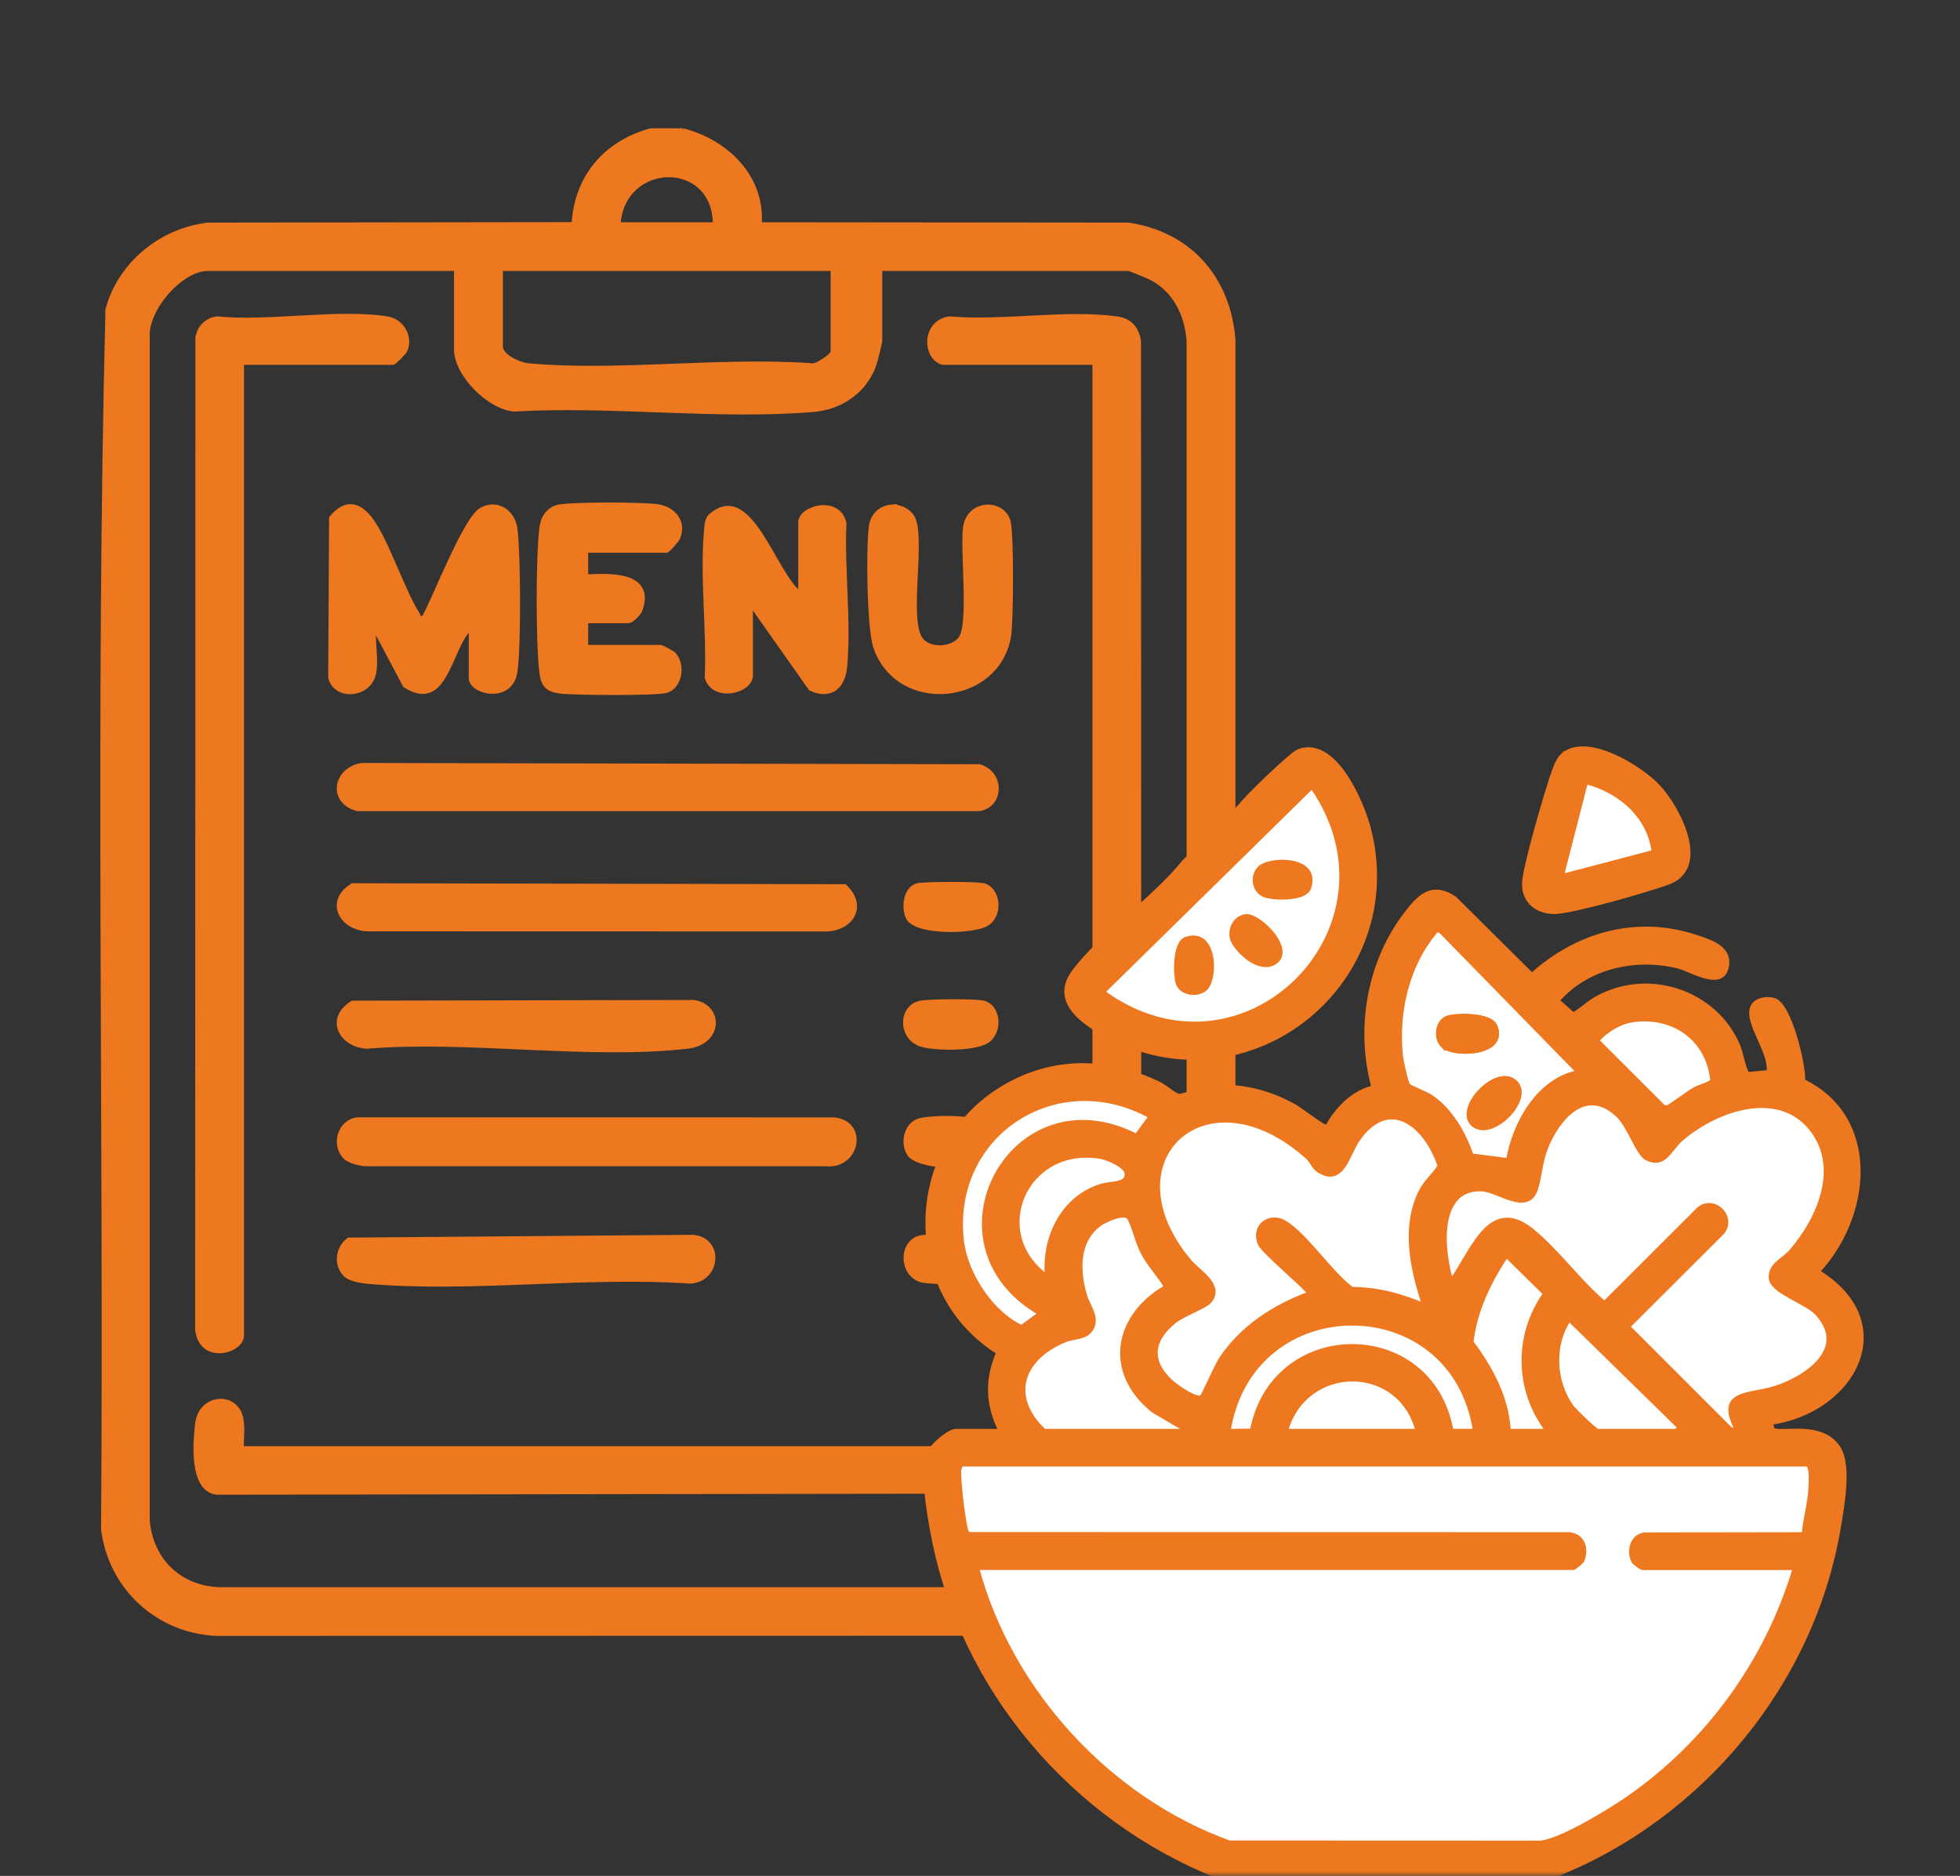 <svg width="210" height="201" viewBox="0 0 210 201" fill="none" xmlns="http://www.w3.org/2000/svg">
<rect x="0" y="0" width="210" height="201" fill="#333333" stroke="none"/>
<mask id="mask0_236_5948" style="mask-type:alpha" maskUnits="userSpaceOnUse" x="0" y="0" width="210" height="201">
<rect width="210" height="201" fill="#D9D9D9"/>
</mask>
<g mask="url(#mask0_236_5948)">
<path d="M73.167 14C77.822 15.185 81.75 18.998 81.359 24.064L120.877 24.102C127.452 25.051 131.655 29.894 132.119 36.473V162.614C131.646 169.354 127.341 174.153 120.596 175.016L23.196 175.035C16.899 174.764 11.846 170.075 11.079 163.852C11.385 120.314 10.457 76.643 11.549 33.181C12.844 28.296 17.284 24.676 22.305 24.102L61.492 24.049C61.761 18.979 64.877 15.345 69.703 14H73.17H73.167ZM76.634 24.064C76.593 16.842 66.7 17.082 66.232 24.064H76.634ZM48.898 28.782H22.267C19.343 28.782 15.566 33.171 15.794 36.161V162.926C16.163 167.192 19.207 170.157 23.512 170.318H119.98C124.294 169.946 127.082 166.858 127.386 162.611V36.473C127.146 33.669 125.927 31.132 123.378 29.777C123.062 29.61 121.044 28.779 120.912 28.779H94.278V36.483C94.278 36.719 93.795 38.632 93.665 39.016C92.711 41.843 90.128 43.633 87.198 43.885C76.953 44.761 65.446 43.229 55.066 43.847C52.353 43.592 48.892 40.088 48.892 37.428V28.779L48.898 28.782ZM89.244 28.782H53.629V37.116C53.629 38.184 55.609 39.086 56.607 39.174C66.213 40.047 77.136 38.484 86.885 39.164C87.469 39.382 89.241 38.036 89.241 37.743V28.782H89.244Z" fill="#EE781F" stroke="#EE781F" stroke-width="0.5"/>
<path d="M101.061 38.846C99.113 38.427 98.898 34.589 101.709 34.148C107.273 34.652 114.246 33.398 119.636 34.148C121.051 34.346 121.746 35.141 122.001 36.508L122.039 156.955C121.913 158.338 121.581 159.409 120.141 159.772L23.234 159.907C20.509 159.608 20.919 154.591 21.159 152.527C21.488 149.707 25.012 149.297 25.754 151.73C26.085 152.817 25.814 154.084 25.896 155.206H117.296V38.846H101.064H101.061Z" fill="#EE781F" stroke="#EE781F" stroke-width="0.5"/>
<path d="M25.893 38.846V143.099C25.893 144.798 21.563 145.995 21.159 142.478L21.184 36.193C21.349 35.115 22.148 34.315 23.234 34.148C28.795 34.715 36.134 33.316 41.477 34.148C43.044 34.391 44.06 36.111 43.382 37.583C43.306 37.746 42.216 38.846 42.128 38.846H25.896H25.893Z" fill="#EE781F" stroke="#EE781F" stroke-width="0.5"/>
<path d="M38.73 82.003L104.949 82.139C107.437 82.892 107.314 86.349 104.86 86.664H38.326C35.367 85.929 35.869 82.517 38.73 82.003Z" fill="#EE781F" stroke="#EE781F" stroke-width="0.5"/>
<path d="M40.075 72.024C39.614 74.623 35.932 74.831 35.414 72.585L35.509 55.518C36.658 54.085 37.962 53.773 39.301 55.184C41.19 57.176 43.015 63.163 44.727 65.8C44.923 66.106 44.692 66.364 45.428 66.204C46.637 64.064 49.865 55.537 51.621 54.611C53.294 53.725 54.936 54.857 55.183 56.634C55.546 59.237 55.587 69.468 55.183 72.005C54.681 75.181 50.474 74.166 50.474 72.651V67.146C48.084 69.26 47.844 76.316 43.397 73.42L40.072 67.146C39.892 68.63 40.322 70.615 40.072 72.021L40.075 72.024Z" fill="#EE781F" stroke="#EE781F" stroke-width="0.5"/>
<path d="M37.012 123.985C35.689 122.658 36.409 120.182 38.326 119.967L89.405 119.977C92.813 120.371 91.856 125.066 88.467 124.713H39.27C38.638 124.713 37.435 124.41 37.012 123.985Z" fill="#EE781F" stroke="#EE781F" stroke-width="0.5"/>
<path d="M37.776 94.891L90.495 94.992C92.806 97.138 91.114 99.706 88.148 99.555L39.286 99.542C36.491 99.353 35.076 96.53 37.776 94.891Z" fill="#EE781F" stroke="#EE781F" stroke-width="0.5"/>
<path d="M85.777 63.689V55.985C85.777 54.384 89.831 53.328 90.438 56.054C90.217 60.976 90.965 66.566 90.52 71.412C90.321 73.587 88.985 74.759 86.863 73.772L80.421 64.634V72.339C80.421 74.103 76.464 75.001 75.756 72.588C75.987 67.555 75.229 61.865 75.677 56.914C75.725 56.376 75.712 55.862 76.044 55.392C80.348 51.356 82.868 61.587 85.78 63.692L85.777 63.689Z" fill="#EE781F" stroke="#EE781F" stroke-width="0.5"/>
<path d="M62.768 58.972V61.805C65.269 61.654 69.911 61.443 68.616 65.284C68.474 65.706 67.685 66.522 67.338 66.522H62.768V69.352H70.805C70.881 69.352 72.062 69.991 72.138 70.067C73.227 71.164 72.886 73.561 71.37 74.003C70.3 74.315 61.565 74.245 60.084 74.075C58.688 73.914 58.195 73.41 58.034 72.03C57.655 68.775 57.655 59.861 58.034 56.609C58.16 55.525 58.71 54.576 59.841 54.324C61.243 54.012 68.92 54.041 70.47 54.277C72.153 54.532 73.347 55.95 72.621 57.633C72.504 57.901 71.553 58.975 71.436 58.975H62.768V58.972Z" fill="#EE781F" stroke="#EE781F" stroke-width="0.5"/>
<path d="M95.462 54.321C96.457 54.226 97.619 54.834 97.925 55.811C98.797 58.616 97.111 66.629 98.689 68.573C99.653 69.758 102.065 69.626 102.946 68.4C104.058 66.853 103.126 59.13 103.42 56.605C103.752 53.744 107.345 53.669 108.012 55.811C108.397 57.05 108.34 66.629 108.078 68.173C106.865 75.342 96.271 76.397 93.82 69.342C93.128 67.351 93.012 58.562 93.359 56.316C93.526 55.232 94.357 54.425 95.465 54.318L95.462 54.321Z" fill="#EE781F" stroke="#EE781F" stroke-width="0.5"/>
<path d="M37.012 136.564C35.967 135.518 36.175 133.731 37.375 132.858L74.279 132.559C77.361 132.877 76.934 137.128 73.966 137.289C62.796 136.51 50.282 138.297 39.273 137.298C38.61 137.238 37.476 137.027 37.015 136.564H37.012Z" fill="#EE781F" stroke="#EE781F" stroke-width="0.5"/>
<path d="M37.776 107.47L74.279 107.397C77.209 107.738 77.323 111.702 73.641 112.121C63.008 113.328 50.155 111.22 39.286 112.121C36.491 111.932 35.076 109.108 37.776 107.47Z" fill="#EE781F" stroke="#EE781F" stroke-width="0.5"/>
<path d="M98.607 107.473C99.473 107.284 104.642 107.249 105.406 107.473C106.925 107.914 107.172 110.271 105.969 111.362C104.765 112.452 100.221 112.357 98.746 111.916C96.482 111.236 96.422 107.955 98.604 107.476L98.607 107.473Z" fill="#EE781F" stroke="#EE781F" stroke-width="0.5"/>
<path d="M98.607 132.631C99.574 132.411 104.424 132.423 105.331 132.707C107.611 133.413 106.951 136.731 104.775 137.216C103.812 137.43 99.593 137.418 98.68 137.14C96.548 136.494 96.52 133.107 98.607 132.631Z" fill="#EE781F" stroke="#EE781F" stroke-width="0.5"/>
<path d="M98.292 94.891C98.968 94.699 104.737 94.696 105.406 94.891C106.967 95.345 107.222 97.96 105.801 98.927C104.409 99.876 98.055 100.002 97.284 98.278C96.811 97.22 97.019 95.253 98.288 94.891H98.292Z" fill="#EE781F" stroke="#EE781F" stroke-width="0.5"/>
<path d="M98.607 120.052C100.199 119.69 105.672 119.564 106.512 121.162C108.817 125.538 98.677 125.567 97.417 123.626C96.656 122.45 97.104 120.399 98.607 120.052Z" fill="#EE781F" stroke="#EE781F" stroke-width="0.5"/>
<path d="M140.444 82.633L116.614 104.643L117.441 108.998L131.242 111.116L142.92 105.702L145.042 99.463L145.986 93.933L144.101 85.573L140.444 82.633Z" fill="white" stroke="#EE781F" stroke-width="0.5"/>
<path d="M130.417 201C114.921 194.805 103.114 180.953 99.994 164.489C99.577 162.293 98.642 157.232 99.722 155.395C100.088 154.768 101.712 153.356 102.406 153.356H107.254C105.826 150.508 105.722 147.826 106.998 144.896C96.817 138.587 96.937 123.371 106.985 116.886C112.401 113.391 118.591 113.382 124.275 116.205C124.828 116.479 125.873 117.403 126.312 117.45C126.811 117.503 128.684 116.656 129.59 116.564C132.833 116.24 135.874 116.99 138.694 118.562C139.266 118.88 141.953 120.976 142.215 120.793C143.144 118.943 145.105 116.939 147.202 116.558C145.487 110.319 146.649 103.276 150.549 98.083C151.983 96.174 153.347 94.62 155.829 96.272L164.135 104.512C168.995 100.125 175.333 98.307 181.702 100.412C183.237 100.919 185.293 101.55 185.008 103.45C184.611 106.115 181.247 103.875 179.773 103.516C175.134 102.388 169.964 103.576 166.835 107.212L168.549 108.743C169.468 108.23 170.125 107.533 171.069 107.004C176.589 103.903 183.827 106.292 186.243 112.156C186.496 112.77 186.925 115.03 187.282 115.118L189.512 114.907C189.9 112.821 187.03 109.531 187.797 107.886C188.151 107.127 189.31 106.947 190.055 107.171C191.747 107.678 193.254 114.154 193.172 115.855C201.401 119.851 200.23 130.407 194.716 136.255C203.713 141.763 198.578 151.16 189.745 152.414L189.853 153.132C190.424 153.911 194.943 152.253 196.898 155.064C198.186 156.917 197.372 161.306 197.002 163.54C194.211 180.358 182.182 194.834 166.348 201H130.417ZM169.181 114.907L154.414 99.801L153.96 99.59C150.767 103.239 149.583 108.324 150.063 113.114C150.116 113.637 150.622 116.032 150.865 116.322C151.035 116.527 152.7 117.16 153.23 117.5C155.349 118.861 156.868 121.493 157.629 123.843L161.614 124.348C162.259 120.383 164.899 115.673 169.181 114.91V114.907ZM174.796 109.304C173.428 109.519 171.979 110.448 171.082 111.488L178.172 118.572C178.342 118.698 178.509 118.707 178.708 118.654C178.895 118.603 181.014 117.05 181.551 116.75C182.185 116.394 182.918 116.293 183.502 115.852C183.092 111.296 179.289 108.598 174.796 109.301V109.304ZM123.325 119.63C113.327 114.034 101.734 121.42 103.019 132.928C103.414 136.454 106.186 140.752 109.458 142.233L111.498 140.736C98.585 133.369 108.422 114.907 121.768 121.745L123.321 119.63H123.325ZM173.352 119.473C169.91 116.23 166.882 119.734 165.593 123.002C165 124.505 164.981 126.002 164.532 127.369C163.626 130.142 160.544 127.42 158.659 127.391C153.764 127.31 154.49 134.179 155.472 137.314C157.626 134.519 159.496 128.242 163.983 131.768C166.708 133.911 169.181 137.399 171.9 139.668L182.062 129.528C183.669 128.293 185.792 130.363 184.547 132.008L174.385 142.148L185.362 153.126L186.199 153.35C183.827 149.005 187.396 149.647 190.206 148.743C193.611 147.65 198.158 144.517 194.706 140.733C193.532 139.444 189.846 138.367 189.752 136.945C189.657 135.524 191.069 135.058 191.877 134.135C194.801 130.795 197.242 125.413 194.337 121.288C190.829 116.309 183.789 118.786 180.047 122.094C178.876 123.131 178.288 125.05 176.416 124.07C175.494 123.588 174.571 120.62 173.346 119.47L173.352 119.473ZM152.633 139.911C151.361 136.057 150.347 131.658 152.191 127.795C152.75 126.626 153.641 125.992 154.285 124.943C152.861 120.648 148.951 117.217 145.49 122.05C144.407 123.563 143.832 127.048 141.296 125.397C140.753 125.044 140.564 124.382 140.115 123.982C129.198 114.182 118.329 124.404 127.455 135.197C128.409 136.325 130.989 137.765 129.577 139.432C129.107 139.986 126.741 140.815 125.81 141.568C123.261 143.629 123.066 145.954 125.564 148.173C126.075 148.63 128.194 150.133 128.772 149.72C128.958 149.588 130.354 146.361 130.834 145.639C133.114 142.211 136.54 140.027 140.339 138.616C140.333 138.241 135.419 134.15 135.031 133.306C134.204 131.5 135.966 129.966 137.734 131.081C139.967 132.487 142.556 136.473 144.84 138.143C147.637 138.168 150.094 138.836 152.633 139.914V139.911ZM112.212 136.845C111.798 132.723 113.829 128.409 117.94 127.108C119.087 126.745 120.94 127.026 120.729 125.652C120.609 124.88 118.667 124.051 117.95 123.928C109.821 122.561 105.678 132.156 112.212 136.845ZM111.861 153.356H127.345L123.558 151.119C118.43 146.997 119.579 140.982 124.982 137.903C124.272 136.681 123.261 135.65 122.573 134.409C121.847 133.098 121.613 131.652 121.029 130.533C120.599 129.711 118.512 130.665 117.902 131.081C115.332 132.836 115.42 136.17 116.226 138.858C116.579 140.043 117.624 141.121 116.914 142.362C116.346 143.358 115.032 143.197 114.11 143.572C109.411 145.491 107.945 149.644 111.858 153.356H111.861ZM165.875 153.356C162.514 149.005 162.404 143.087 165.581 138.612L161.387 134.488C159.514 137.368 158.027 140.358 157.62 143.824C159.72 146.619 161.431 149.786 161.618 153.359H165.871L165.875 153.356ZM171.192 153.356H179.466C179.501 153.356 180.088 153.073 180.057 153.003L168.126 141.325C166.222 144.051 166.456 148.1 168.376 150.744C168.695 151.185 170.82 153.259 171.196 153.356H171.192ZM158.071 153.353C155.744 137.913 134.03 137.932 131.598 153.353L134.166 153.325C136.424 141.266 153.366 141.231 155.482 153.344L158.071 153.353ZM151.926 153.356C149.996 145.847 139.781 145.97 137.744 153.356H151.926ZM193.649 156.892H103.114C102.877 157.04 102.811 157.216 102.76 157.481C102.618 158.234 103.224 163.273 103.515 164.041C103.584 164.227 103.638 164.366 103.856 164.41L168.132 164.429C169.591 164.555 170.03 165.973 169.503 167.215C169.434 167.378 168.657 167.977 168.597 167.977H104.655C108.204 181.234 118.793 192.795 131.721 197.462L165.066 197.474C167.261 197.263 172.38 194.134 174.325 192.798C182.968 186.855 189.357 178.039 192.357 167.98H175.929C175.876 167.98 175.121 167.401 175.089 167.344C174.47 166.317 174.865 164.634 176.179 164.454L193.292 164.429C193.434 162.797 193.958 161.004 194.021 159.381C194.043 158.839 194.176 157.052 193.658 156.895L193.649 156.892Z" fill="#EE781F" stroke="#EE781F" stroke-width="0.5"/>
<path d="M132.909 86.38C133.386 85.621 138.366 80.834 139.105 80.535C142.891 79.01 145.853 85.847 146.611 88.724C150.884 104.952 134.216 118.754 119.143 111.179C116.494 109.846 112.625 107.473 115.051 104.177C117.975 100.204 123.675 96.366 126.864 92.376L132.909 86.377V86.38ZM118.13 106.298C133.171 117.339 151.146 99.444 140.576 84.247L118.13 106.298Z" fill="#EE781F" stroke="#EE781F" stroke-width="0.5"/>
<path d="M167.371 81.023C169.876 78.597 175.803 82.29 177.698 84.357C179.867 86.721 183.066 92.975 178.689 94.557C176.362 95.399 169.193 97.444 166.91 97.664C164.93 97.856 163.209 96.672 163.329 94.56C163.433 92.73 165.783 84.669 166.516 82.64C166.692 82.155 167.011 81.367 167.371 81.017V81.023ZM177.211 91.312C176.747 87.42 173.551 84.685 169.895 83.774L167.292 93.918L177.208 91.315L177.211 91.312Z" fill="#EE781F" stroke="#EE781F" stroke-width="0.5"/>
<path d="M134.974 93.038C136.048 91.964 141.306 91.885 140.238 95.109C139.828 96.347 136.635 96.252 135.602 95.931C134.374 95.547 134.109 93.902 134.971 93.035L134.974 93.038Z" fill="#EE781F" stroke="#EE781F" stroke-width="0.5"/>
<path d="M129.167 105.879C128.352 106.689 126.546 106.452 126.208 105.305C125.917 104.313 125.889 101.02 127.092 100.623C130.209 99.596 130.278 104.773 129.167 105.879Z" fill="#EE781F" stroke="#EE781F" stroke-width="0.5"/>
<path d="M133.421 98.203C134.905 97.97 138.903 102.076 136.323 103.229C134.838 103.891 132.887 102.155 132.208 100.973C131.589 99.895 132.224 98.392 133.421 98.206V98.203Z" fill="#EE781F" stroke="#EE781F" stroke-width="0.5"/>
<path d="M193.649 156.892C194.166 157.052 194.034 158.836 194.012 159.378C193.949 161.001 193.421 162.794 193.282 164.426L176.169 164.451C174.856 164.631 174.461 166.31 175.08 167.341C175.111 167.394 175.866 167.977 175.92 167.977H192.347C189.351 178.035 182.959 186.852 174.316 192.795C172.37 194.131 167.251 197.263 165.057 197.471L131.712 197.458C118.783 192.792 108.198 181.23 104.645 167.974H168.587C168.647 167.974 169.424 167.375 169.494 167.211C170.021 165.967 169.582 164.552 168.123 164.426L103.846 164.407C103.632 164.363 103.575 164.224 103.505 164.038C103.218 163.269 102.612 158.231 102.751 157.478C102.801 157.213 102.867 157.037 103.104 156.888H193.639L193.649 156.892Z" fill="white" stroke="#EE781F" stroke-width="0.5"/>
<path d="M173.353 119.473C174.575 120.623 175.5 123.591 176.422 124.073C178.295 125.053 178.879 123.134 180.054 122.097C183.796 118.789 190.835 116.312 194.343 121.291C197.249 125.416 194.807 130.798 191.883 134.138C191.072 135.064 189.66 135.518 189.758 136.948C189.856 138.379 193.538 139.447 194.713 140.736C198.164 144.52 193.617 147.653 190.213 148.746C187.402 149.65 183.834 149.008 186.205 153.353L185.368 153.129L174.391 142.151L184.554 132.011C185.798 130.366 183.676 128.299 182.068 129.531L171.906 139.671C169.187 137.402 166.715 133.914 163.989 131.771C159.502 128.245 157.632 134.519 155.479 137.317C154.496 134.179 153.77 127.312 158.665 127.394C160.547 127.426 163.632 130.148 164.539 127.372C164.984 126.005 165.006 124.508 165.6 123.005C166.888 119.737 169.917 116.233 173.359 119.476L173.353 119.473Z" fill="white" stroke="#EE781F" stroke-width="0.5"/>
<path d="M152.633 139.911C150.094 138.833 147.634 138.162 144.84 138.14C142.553 136.47 139.964 132.484 137.734 131.078C135.966 129.966 134.204 131.497 135.031 133.303C135.42 134.147 140.333 138.237 140.34 138.612C136.544 140.024 133.117 142.208 130.834 145.636C130.354 146.358 128.958 149.584 128.772 149.717C128.194 150.13 126.078 148.626 125.564 148.17C123.066 145.951 123.261 143.626 125.81 141.565C126.742 140.812 129.107 139.983 129.577 139.428C130.989 137.762 128.409 136.322 127.455 135.193C118.326 124.398 129.198 114.179 140.115 123.979C140.564 124.379 140.753 125.041 141.296 125.394C143.832 127.045 144.404 123.56 145.49 122.047C148.951 117.213 152.861 120.645 154.285 124.94C153.641 125.989 152.75 126.623 152.191 127.792C150.347 131.655 151.361 136.057 152.633 139.907V139.911Z" fill="white" stroke="#EE781F" stroke-width="0.5"/>
<path d="M169.181 114.907C164.902 115.669 162.259 120.383 161.615 124.344L157.629 123.84C156.868 121.489 155.349 118.858 153.23 117.497C152.7 117.157 151.035 116.523 150.865 116.318C150.622 116.025 150.113 113.63 150.063 113.111C149.583 108.321 150.767 103.238 153.96 99.586L154.414 99.797L169.181 114.904V114.907ZM154.594 112.011C155.779 113.196 161.536 112.912 160.146 109.903C159.619 108.759 156.202 108.759 155.169 109.061C154.02 109.399 153.786 111.201 154.594 112.014V112.011ZM157.904 120.5C159.84 122.056 163.983 117.869 162.439 116.095C160.557 113.933 155.845 118.842 157.904 120.5Z" fill="white" stroke="#EE781F" stroke-width="0.5"/>
<path d="M111.861 153.356C107.949 149.644 109.414 145.491 114.113 143.572C115.032 143.197 116.346 143.358 116.917 142.362C117.628 141.12 116.582 140.043 116.229 138.858C115.423 136.17 115.335 132.836 117.906 131.081C118.515 130.665 120.602 129.71 121.032 130.533C121.616 131.651 121.85 133.098 122.576 134.409C123.265 135.65 124.272 136.68 124.986 137.903C119.582 140.982 118.433 146.997 123.561 151.119L127.348 153.356H111.864H111.861Z" fill="white" stroke="#EE781F" stroke-width="0.5"/>
<path d="M123.324 119.63L121.771 121.744C108.425 114.907 98.585 133.369 111.501 140.736L109.461 142.233C106.186 140.752 103.417 136.454 103.022 132.927C101.734 121.417 113.33 114.031 123.328 119.63H123.324Z" fill="white" stroke="#EE781F" stroke-width="0.5"/>
<path d="M158.071 153.353L155.482 153.343C153.366 141.228 136.427 141.262 134.166 153.325L131.598 153.353C134.03 137.932 155.744 137.913 158.071 153.353Z" fill="white" stroke="#EE781F" stroke-width="0.5"/>
<path d="M165.874 153.356H161.621C161.434 149.783 159.72 146.619 157.623 143.821C158.027 140.355 159.514 137.364 161.39 134.484L165.584 138.609C162.404 143.084 162.514 149.001 165.878 153.353L165.874 153.356Z" fill="white" stroke="#EE781F" stroke-width="0.5"/>
<path d="M171.192 153.356C170.817 153.258 168.691 151.185 168.372 150.744C166.452 148.1 166.222 144.051 168.123 141.325L180.054 153.003C180.085 153.072 179.498 153.356 179.463 153.356H171.189H171.192Z" fill="white" stroke="#EE781F" stroke-width="0.5"/>
<path d="M174.796 109.304C179.292 108.602 183.091 111.296 183.502 115.855C182.915 116.297 182.185 116.397 181.55 116.753C181.013 117.053 178.895 118.609 178.708 118.657C178.509 118.71 178.342 118.698 178.171 118.575L171.082 111.491C171.982 110.451 173.428 109.522 174.796 109.308V109.304Z" fill="white" stroke="#EE781F" stroke-width="0.5"/>
<path d="M112.212 136.844C105.678 132.155 109.821 122.56 117.95 123.928C118.667 124.048 120.612 124.88 120.729 125.652C120.94 127.025 119.087 126.745 117.94 127.107C113.832 128.409 111.801 132.723 112.212 136.844Z" fill="white" stroke="#EE781F" stroke-width="0.5"/>
<path d="M151.926 153.356H137.744C139.781 145.97 149.996 145.847 151.926 153.356Z" fill="white" stroke="#EE781F" stroke-width="0.5"/>
<path d="M177.212 91.311L167.296 93.914L169.898 83.771C173.555 84.685 176.751 87.42 177.215 91.308L177.212 91.311Z" fill="white" stroke="#EE781F" stroke-width="0.5"/>
<path d="M157.904 120.5C155.845 118.843 160.557 113.933 162.439 116.095C163.983 117.869 159.837 122.054 157.904 120.5Z" fill="#EE781F" stroke="#EE781F" stroke-width="0.5"/>
<path d="M154.594 112.011C153.783 111.198 154.02 109.395 155.169 109.058C156.202 108.756 159.619 108.756 160.146 109.9C161.535 112.909 155.779 113.196 154.594 112.008V112.011Z" fill="#EE781F" stroke="#EE781F" stroke-width="0.5"/>
</g>
</svg>
